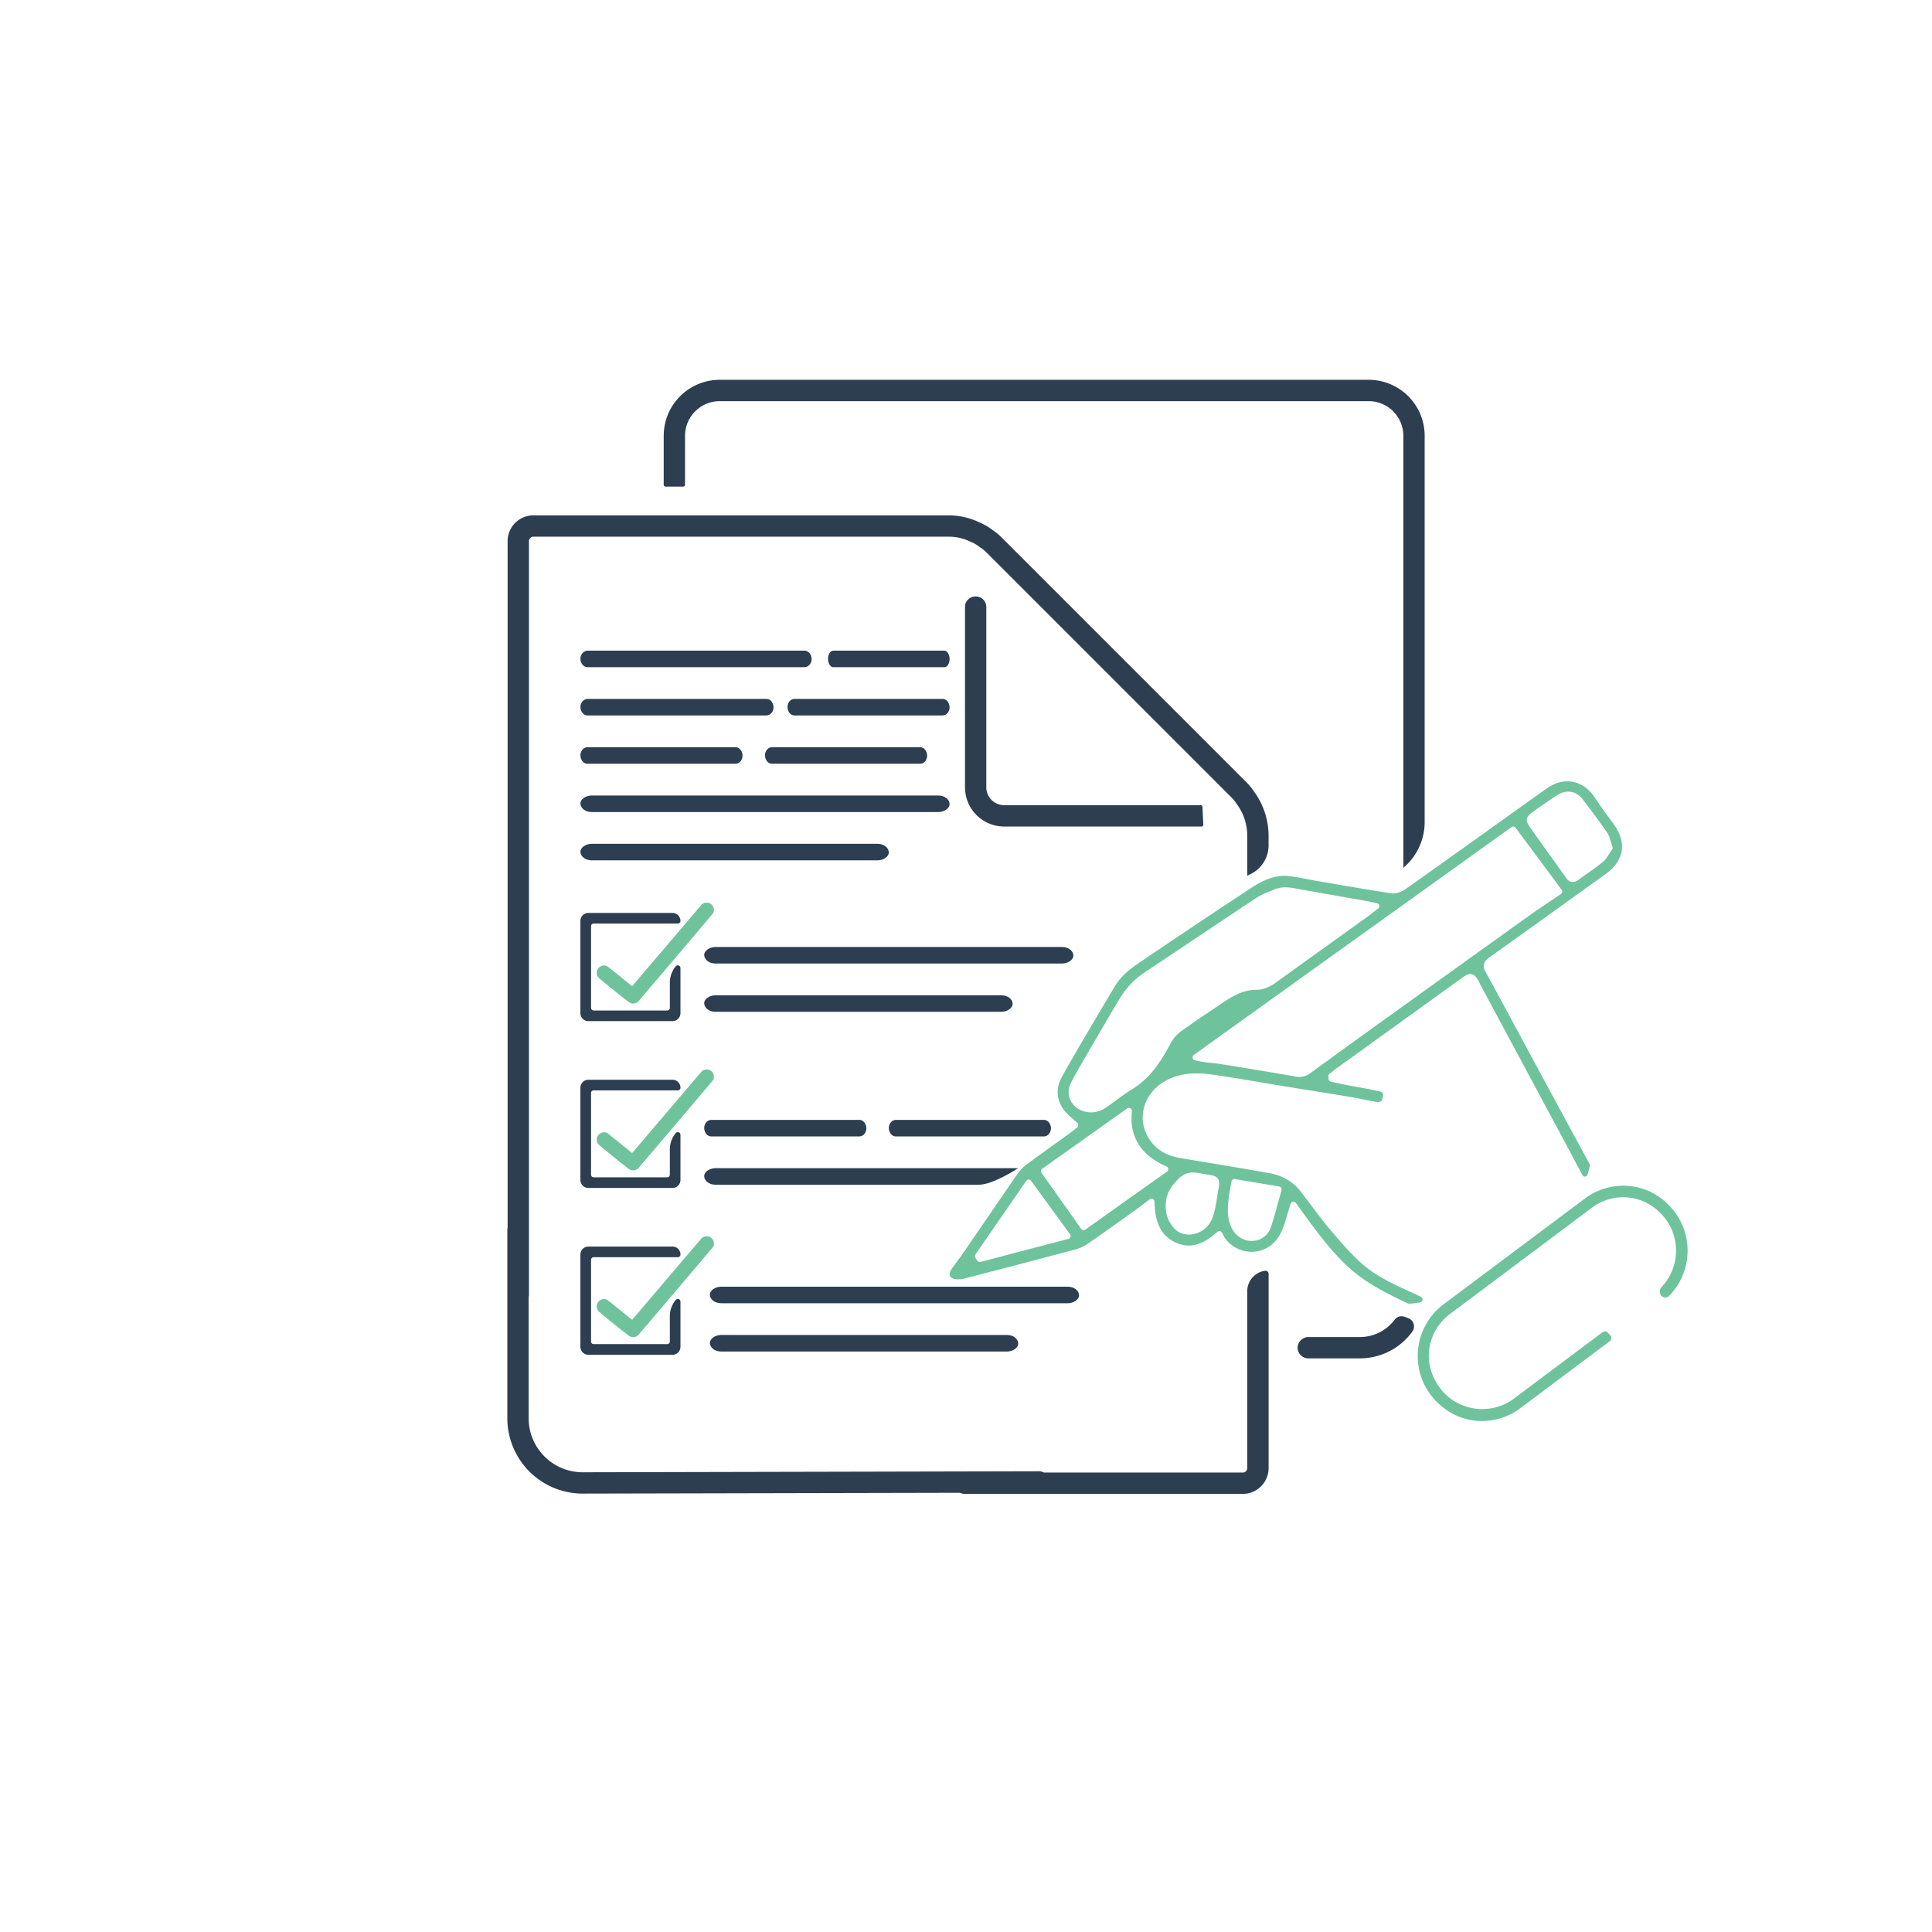 <svg id="Layer_1" data-name="Layer 1" xmlns="http://www.w3.org/2000/svg" viewBox="0 0 1920 1920"><defs><style>.cls-1{fill:#2c3e50;}.cls-2{fill:#6ec39d;}</style></defs><path class="cls-1" d="M1394.65,433.15V862.39l.1-.09a59.45,59.45,0,0,0,21.07-45.2v-384a55.65,55.65,0,0,0-55.66-55.65H715.25a55.66,55.66,0,0,0-55.66,55.65v48.67a1.83,1.83,0,0,0,1.83,1.83h17.51a1.83,1.83,0,0,0,1.84-1.83V433.15a34.48,34.48,0,0,1,34.48-34.48h644.91A34.49,34.49,0,0,1,1394.65,433.15Z"/><path class="cls-1" d="M1396,1308.68a8.68,8.68,0,0,0-10,2.81,43.15,43.15,0,0,1-34.55,17.25h-50.88a10.83,10.83,0,0,0-11,10.42,10.59,10.59,0,0,0,10.59,10.76h51.26a64.29,64.29,0,0,0,52.17-26.65,8.75,8.75,0,0,0-4.2-13.34Z"/><path class="cls-1" d="M1239.52,1283.19v175.75a4.47,4.47,0,0,1-4.47,4.47H1037.48a10.47,10.47,0,0,0-5-1.27l-453.4,1a53.72,53.72,0,0,1-53.72-53.72V1289.1a10.49,10.49,0,0,0,.29-2.39V537.81a4.47,4.47,0,0,1,4.47-4.47H942.25a49.56,49.56,0,0,1,22.07,4.94l.9.4a34.4,34.4,0,0,1,8.29,4.87l.63.44a36.77,36.77,0,0,1,6.45,5.28l243,243a36.77,36.77,0,0,1,5.28,6.45l.4.58a52.92,52.92,0,0,1,10.25,31.31v39.78q1.63-.93,3.33-1.77a31.73,31.73,0,0,0,17.84-28.34v-9.67A74.33,74.33,0,0,0,1246.5,787a59.13,59.13,0,0,0-7.93-9.69l-243-243a59.68,59.68,0,0,0-9.65-7.91,56,56,0,0,0-12.56-7.25,70.87,70.87,0,0,0-31.11-7H530.11a25.65,25.65,0,0,0-25.65,25.65V1220a10.34,10.34,0,0,0-.28,2.38v187.05a74.89,74.89,0,0,0,74.89,74.89l375-.82a11.33,11.33,0,0,0,4.85,1.1h276.17a25.64,25.64,0,0,0,25.64-25.65V1265.88a3,3,0,0,0-3.46-3h-.1A20.5,20.5,0,0,0,1239.52,1283.19Z"/><path class="cls-1" d="M1193.27,800.18H997.94a17.76,17.76,0,0,1-17.77-17.77V603.15a10.42,10.42,0,0,0-11-10.38l-.26,0a10.42,10.42,0,0,0-9.9,10.38V782.41a39,39,0,0,0,39,39h196.18a1.66,1.66,0,0,0,1.65-1.73l-.85-17.88A1.65,1.65,0,0,0,1193.27,800.18Z"/><path class="cls-1" d="M583.81,663.05H799.58c3.66,0,7.17-3.78,7-8.22s-3.07-8.21-7-8.21H583.81c-3.66,0-7.17,3.78-7,8.21S579.88,663.05,583.81,663.05Z"/><path class="cls-1" d="M583.81,711H761.75c3.66,0,7.17-3.78,7-8.22s-3.07-8.21-7-8.21H583.81c-3.66,0-7.17,3.78-7,8.21S579.88,711,583.81,711Z"/><path class="cls-1" d="M583.81,759H730.93a6.73,6.73,0,0,0,5-2.4,9.24,9.24,0,0,0,2-5.81c-.17-4.46-3.08-8.22-7-8.22H583.81a6.71,6.71,0,0,0-4.95,2.4,9.13,9.13,0,0,0-2.05,5.82C577,755.27,579.88,759,583.81,759Z"/><path class="cls-1" d="M767.25,759H914.37a6.71,6.71,0,0,0,5-2.4,9.12,9.12,0,0,0,2-5.81c-.17-4.46-3.07-8.22-7-8.22H767.25a6.73,6.73,0,0,0-5,2.4,9.24,9.24,0,0,0-2,5.82C760.42,755.27,763.33,759,767.25,759Z"/><path class="cls-1" d="M789.57,711H936.7a6.7,6.7,0,0,0,4.94-2.4,9.13,9.13,0,0,0,2.05-5.82c-.17-4.45-3.07-8.21-7-8.21H789.57a6.7,6.7,0,0,0-4.94,2.4,9.12,9.12,0,0,0-2,5.81C782.75,707.28,785.65,711,789.57,711Z"/><path class="cls-1" d="M828.12,663.05H938.45a4.71,4.71,0,0,0,3.71-2.41,11.14,11.14,0,0,0,1.53-5.81c-.12-4.45-2.3-8.21-5.24-8.21H828.12a4.71,4.71,0,0,0-3.71,2.4,11.19,11.19,0,0,0-1.53,5.81C823,659.29,825.18,663.05,828.12,663.05Z"/><path class="cls-1" d="M588,807H932.51c5.85,0,11.45-3.78,11.18-8.21s-4.91-8.22-11.18-8.22H588c-5.85,0-11.45,3.78-11.18,8.22S581.72,807,588,807Z"/><path class="cls-1" d="M706.85,1129.37H854a6.74,6.74,0,0,0,4.95-2.41,9.14,9.14,0,0,0,2.05-5.81c-.17-4.45-3.08-8.22-7-8.22H706.85a6.74,6.74,0,0,0-5,2.41,9.14,9.14,0,0,0-2,5.81C700,1125.6,702.93,1129.37,706.85,1129.37Z"/><path class="cls-1" d="M890.3,1129.37h147.12a6.74,6.74,0,0,0,4.95-2.41,9.19,9.19,0,0,0,2.05-5.81c-.17-4.45-3.08-8.22-7-8.22H890.3a6.72,6.72,0,0,0-4.95,2.41,9.08,9.08,0,0,0-2.05,5.81C883.47,1125.6,886.37,1129.37,890.3,1129.37Z"/><path class="cls-1" d="M1011.72,1160.92H711c-5.85,0-11.45,3.78-11.17,8.22s4.9,8.22,11.17,8.22H972.8C986.77,1177.36,1011.28,1161.32,1011.72,1160.92Z"/><path class="cls-1" d="M588,855H872.11c5.84,0,11.44-3.78,11.17-8.21s-4.91-8.22-11.17-8.22H588c-5.85,0-11.45,3.78-11.18,8.22S581.72,855,588,855Z"/><path class="cls-1" d="M716.62,1295.14h344.53c5.85,0,11.45-3.78,11.18-8.21s-4.92-8.22-11.18-8.22H716.62c-5.84,0-11.44,3.78-11.17,8.22S710.36,1295.14,716.62,1295.14Z"/><path class="cls-1" d="M716.62,1343.13h284.13c5.84,0,11.44-3.78,11.17-8.21s-4.91-8.22-11.17-8.22H716.62c-5.84,0-11.44,3.78-11.17,8.22S710.36,1343.13,716.62,1343.13Z"/><path class="cls-1" d="M711,957.54h344.53c5.84,0,11.44-3.78,11.17-8.22s-4.91-8.22-11.17-8.22H711c-5.85,0-11.45,3.78-11.17,8.22S704.76,957.54,711,957.54Z"/><path class="cls-1" d="M711,1005.53H995.15c5.85,0,11.45-3.78,11.18-8.22s-4.91-8.22-11.18-8.22H711c-5.85,0-11.45,3.78-11.17,8.22S704.76,1005.53,711,1005.53Z"/><path class="cls-2" d="M595,971.72q8.75,7.46,17.74,14.63,5.32,4.26,10.74,8.42l1.88,1.43,1.71.79a5.53,5.53,0,0,0,2.9.22,3.58,3.58,0,0,0,1.85-.43,5.62,5.62,0,0,0,2.4-1.43c4.48-5.26,74.26-87.16,74.59-88.05a7.49,7.49,0,0,0-1.25-8,7.35,7.35,0,0,0-5.08-2.3l-1.94.2a7.16,7.16,0,0,0-3.28,1.77c-4.48,5.25-69.06,81.12-69.06,81.12s-24-19.59-24.87-19.91a5.37,5.37,0,0,0-2.78-.72,8.1,8.1,0,0,0-5.22,2,7.35,7.35,0,0,0-2.3,5.08l.2,1.94A7.35,7.35,0,0,0,595,971.72Z"/><path class="cls-1" d="M665.68,976.45v25.15a2.63,2.63,0,0,1-2.63,2.63H590a2.63,2.63,0,0,1-2.63-2.63V920.44a2.63,2.63,0,0,1,2.63-2.63H673.6a2.63,2.63,0,0,0,2.63-2.63h0a7.91,7.91,0,0,0-7.9-7.91H584.71a7.91,7.91,0,0,0-7.91,7.91v91.7a7.91,7.91,0,0,0,7.91,7.91h83.62a7.91,7.91,0,0,0,7.9-7.91V962a2.63,2.63,0,0,0-4.64-1.7h0A25.09,25.09,0,0,0,665.68,976.45Z"/><path class="cls-2" d="M595,1137.49q8.75,7.47,17.74,14.64,5.32,4.26,10.74,8.41l1.88,1.43,1.71.79a5.53,5.53,0,0,0,2.9.23,3.59,3.59,0,0,0,1.85-.44,5.43,5.43,0,0,0,2.4-1.43c4.48-5.25,74.26-87.15,74.59-88a7.49,7.49,0,0,0-1.25-8,7.31,7.31,0,0,0-5.08-2.3l-1.94.19a7.35,7.35,0,0,0-3.28,1.77l-69.06,81.13s-24-19.6-24.87-19.92a5.57,5.57,0,0,0-2.78-.72,8.18,8.18,0,0,0-5.22,2,7.32,7.32,0,0,0-2.3,5.08l.2,1.94A7.37,7.37,0,0,0,595,1137.49Z"/><path class="cls-1" d="M665.68,1142.23v25.14a2.62,2.62,0,0,1-2.63,2.63H590a2.63,2.63,0,0,1-2.63-2.63v-81.15a2.63,2.63,0,0,1,2.63-2.63H673.6a2.63,2.63,0,0,0,2.63-2.63h0a7.91,7.91,0,0,0-7.9-7.91H584.71a7.91,7.91,0,0,0-7.91,7.91v91.7a7.91,7.91,0,0,0,7.91,7.9h83.62a7.9,7.9,0,0,0,7.9-7.9v-44.91a2.63,2.63,0,0,0-4.64-1.69h0A25.09,25.09,0,0,0,665.68,1142.23Z"/><path class="cls-2" d="M595,1303.27q8.75,7.45,17.74,14.64,5.32,4.26,10.74,8.41l1.88,1.43,1.71.79a5.53,5.53,0,0,0,2.9.23,3.69,3.69,0,0,0,1.85-.44,5.53,5.53,0,0,0,2.4-1.43c4.48-5.26,74.26-87.15,74.59-88.05a6.66,6.66,0,0,0,.18-5.61,5.55,5.55,0,0,0-1.43-2.39,7.35,7.35,0,0,0-5.08-2.3l-1.94.2a7.35,7.35,0,0,0-3.28,1.77c-4.48,5.25-69.06,81.13-69.06,81.13s-24-19.6-24.87-19.92a5.37,5.37,0,0,0-2.78-.72,5.45,5.45,0,0,0-2.82.54,5.51,5.51,0,0,0-2.4,1.42,7.35,7.35,0,0,0-2.3,5.08l.2,2A7.37,7.37,0,0,0,595,1303.27Z"/><path class="cls-1" d="M665.68,1308v25.15a2.63,2.63,0,0,1-2.63,2.63H590a2.63,2.63,0,0,1-2.63-2.63V1252a2.63,2.63,0,0,1,2.63-2.63h75.7l7.92,0a2.63,2.63,0,0,0,2.63-2.63h0a7.9,7.9,0,0,0-7.9-7.9H584.71a7.91,7.91,0,0,0-7.91,7.9v91.7a7.91,7.91,0,0,0,7.91,7.91h83.62a7.91,7.91,0,0,0,7.9-7.91v-44.9a2.63,2.63,0,0,0-4.64-1.7h0A25.09,25.09,0,0,0,665.68,1308Z"/><path class="cls-2" d="M1470.46,977.2q25,46.71,50.11,93.4l33.8,63q3.17,5.91,6.3,11.84c3.91,7.36,7.95,15,12,22.39l0,.08a2.6,2.6,0,0,0,2.6,1.35,2.57,2.57,0,0,0,2.27-1.83,97.64,97.64,0,0,0,2.7-9.63l-.09-.17c-16.68-30.76-33.93-62.56-50.84-93.87q-8.43-15.59-16.82-31.19c-11.78-21.86-23.95-44.47-36.06-66.63-3.23-5.9-2.23-10.27,3.24-14.16,37.57-26.79,75.66-54.19,112.5-80.68l3.56-2.56c9.11-6.55,14.62-14.53,15.92-23.06s-1.62-18-8.5-27.2c-6.73-9-12.68-17.34-18.19-25.62-5.74-8.62-13.32-14-21.93-15.66s-17.41.63-25.71,6.45c-8.71,6.1-17.5,12.39-26,18.48l-6.52,4.67q-12.41,8.85-24.8,17.73c-27.29,19.52-55.52,39.71-83.41,59.4-3.31,2.35-9,4.81-14.22,4-19.6-3-39.44-6.39-58.63-9.69L1309,875.52c-3.32-.57-6.66-1.23-9.89-1.87s-6.79-1.34-10.22-1.91c-3-.5-6-.92-8.93-1.19-14.31-1.31-26.93,5.59-36.32,11.75-39.21,25.71-78,51.8-110.76,73.93-9.35,6.32-18.86,13.6-25,24l-8.64,14.55c-14.48,24.37-29.45,49.58-43.59,74.67-6.63,11.77-6,23.52,1.91,34a53.54,53.54,0,0,0,7.5,7.48c1.4,1.23,2.85,2.5,4.28,3.86l1.31,1.25a2.9,2.9,0,0,1-.15,4.32l-1.39,1.15-.77.66c-.71.62-1.61,1.39-2.59,2.1q-6.79,4.92-13.6,9.81c-10.4,7.49-21.16,15.23-31.62,23a39,39,0,0,0-8.78,8.72c-12,17.26-24,34.89-35.72,52q-9.48,13.85-19,27.7c-1.74,2.52-3.57,5-5.35,7.38-2.1,2.84-4.28,5.77-6.23,8.71-1.63,2.48-2.13,4.86-1.35,6.54s2.83,2.78,5.72,3.13a22.64,22.64,0,0,0,8.15-.55c44.15-11.41,78.17-20.32,110.28-28.9a40,40,0,0,0,12.15-5.38c12.68-8.68,25.4-17.77,37.71-26.57l9.92-7.08c2.57-1.84,5.16-3.79,7.9-5.86l4.3-3.24,2.44-1.83a2.9,2.9,0,0,1,4.62,2.2l.13,3c.8,19.11,7.18,31,20.07,37.33,13.33,6.58,26.32,3.75,40.89-8.9l1.53-1.33a2.89,2.89,0,0,1,4.45.83l1,1.78.73,1.45a15.92,15.92,0,0,0,1,1.82,32.41,32.41,0,0,0,38.34,11.81c9.28-3.69,15.83-11.07,20-22.54,1.56-4.26,2.84-8.65,4.21-13.3.64-2.18,1.29-4.4,2-6.67l1-3.08a2.89,2.89,0,0,1,5.1-.85l4.77,6.57c14.17,19.54,27.55,38,44.17,54.19,17.86,17.42,39.7,28.48,62.42,39.15a2.91,2.91,0,0,0,1.16.28,66.7,66.7,0,0,0,11.09-1.38,2.89,2.89,0,0,0,.71-5.45h0c-3.88-1.87-7.89-3.71-11.77-5.5-17.08-7.85-34.74-16-49.13-29.46-11.43-10.71-21.53-22.57-30.9-33.79-6.07-7.27-11.82-14.94-17.37-22.36-3.39-4.51-6.89-9.19-10.4-13.69-7.61-9.74-18.14-15.86-31.32-18.2-18.69-3.31-37.75-6.48-56.18-9.55q-15.69-2.61-31.38-5.25c-11.12-1.89-19.25-5.64-25.58-11.8-9.42-9.17-13.81-21.57-12-34,1.86-13.14,10.16-24.55,22.77-31.3s27-8.65,45.47-6c16.13,2.3,32.46,5,48.24,7.71q11.35,1.9,22.71,3.77,12.72,2.07,25.44,4.09c13.46,2.16,27.38,4.39,41.06,6.66,4.63.81,9.33,1.72,13.85,2.64,3.82.77,7.78,1.57,11.65,2.25l.15,0c4.66.78,6-.92,6.66-3.93,1-4.6.38-5.6-4.15-6.69-5.55-1.33-11.35-2.37-17-3.37-2.76-.49-5.52-1-8.27-1.52-5.3-1-10.5-2-15.72-3.15-.9-.19-4.12-.92-6.32-1.42a2.87,2.87,0,0,1-2.24-2.69l-.13-2.84a2.88,2.88,0,0,1,1.13-2.42c2-1.57,6.09-4.65,6.69-5.08,30-21.6,60.52-43.6,90-64.88l33.5-24.17c4.73-3.41,7.61-5.47,11.14-4.65s5.15,3.85,7.84,8.87Zm-247.61,202.33c.24-1.3.47-2.59.68-3.84l.26-1.58a2.9,2.9,0,0,1,3.33-2.38l44.13,7.38a2.9,2.9,0,0,1,2.3,3.64l-.48,1.73c-1,3.69-2,7.34-3,10.87-2.25,8.4-4.37,16.33-7.13,24.19a19.73,19.73,0,0,1-19.67,13.67,21.74,21.74,0,0,1-2.81-.27,22.43,22.43,0,0,1-16-11.78c-5.72-10.83-4.39-22.08-3.22-32C1221.71,1185.85,1222.29,1182.64,1222.85,1179.53Zm300.42-372.65c7.19-5.13,15.56-11.06,24-16.49,9.44-6.09,19.08-4.51,25.79,4.22,9.59,12.45,17.2,22.85,24,32.7,2,2.83,2.89,6.11,3.8,9.27.4,1.39.82,2.83,1.31,4.24l.28.79a2.86,2.86,0,0,1-.37,2.64l-.48.68c-.83,1.16-1.6,2.4-2.35,3.6-1.79,2.87-3.64,5.83-6.39,8.08-5,4.1-10.37,7.89-15.53,11.55-2.88,2-5.86,4.16-8.72,6.28a8.89,8.89,0,0,1-6.66,2l-.12,0a8.28,8.28,0,0,1-5.43-4.06c-.44-.69-1-1.39-1.51-2.13-.33-.43-.65-.87-1-1.31L1545,856.51c-7.92-11.08-16.11-22.53-24.13-33.83C1516,815.78,1515.61,812.36,1523.27,806.88ZM971.32,1252.94l-2-2.9a2.89,2.89,0,0,1,0-3.3l50.58-73.27a2.89,2.89,0,0,1,4.72-.06l38.84,53.25a2.89,2.89,0,0,1-1.6,4.5l-87.4,22.91A2.88,2.88,0,0,1,971.32,1252.94Zm199.59-81.14c7.41-7.64,15.06-7.25,22.24-5.67.35.08.71.13,1.06.19l.69.1,1.28.22c1.35.24,2.7.48,4.06.68,5,.76,8,1.21,10,4s1.41,6.16.57,10.8c-.4,2.28-.77,4.65-1.13,6.94-1.16,7.46-2.36,15.18-5.26,22.36a25.08,25.08,0,0,1-18.73,15.09,22.69,22.69,0,0,1-7.79.08,19,19,0,0,1-11-5.82c-6.78-7.43-9.49-16.72-8.06-27.62C1160.07,1183.66,1165.48,1177.4,1170.91,1171.8Zm-14.09-13.69,2.5,1.17a2.89,2.89,0,0,1,.44,5L1078.52,1222a2.9,2.9,0,0,1-4-.69l-39.48-55.8a2.9,2.9,0,0,1,.69-4l84.52-60a2.89,2.89,0,0,1,4.56,2.53l-.2,3.36C1123.19,1130.32,1134,1147.39,1156.82,1158.11Zm15.64-132.27a35.57,35.57,0,0,0-9.54,11.8c-9,16.94-19.92,34.14-38.45,45.23-5.11,3.06-9.87,6.58-14.91,10.3-3.3,2.44-6.71,5-10.21,7.33-6.16,4.16-12.69,5.72-19.15,4.64a26,26,0,0,1-5.37-1.52,20.43,20.43,0,0,1-11.58-11.62,19.11,19.11,0,0,1,.88-15.53c4.13-8.18,8.8-16.18,13.32-23.92q1.69-2.88,3.36-5.76c8.26-14.25,16.72-28.7,24.9-42.67l5-8.47c7.36-12.57,15.81-21.92,25.84-28.61q21.45-14.28,42.85-28.63c22.78-15.24,46.33-31,69.6-46.38a71.27,71.27,0,0,1,13.38-6.4c1.51-.6,3-1.19,4.5-1.82,7.52-3.2,15.1-1.84,21.18-.74,15.85,2.85,32,5.68,47.57,8.42l23.63,4.16c1.15.21,2.23.46,3.6.78l2.3.53,3.38.75a2.89,2.89,0,0,1,1.12,5.12l-2.75,2.1c-1.27,1-2.44,1.87-3.55,2.72-2.19,1.69-4.26,3.29-6.36,4.8q-14.21,10.21-28.42,20.4c-19.65,14.1-40,28.69-59.9,43.11-7.26,5.25-13.76,7.7-20.47,7.7-13,0-23.73,6.51-33.56,13.19-3.65,2.48-7.32,4.93-11,7.39C1193.3,1011.18,1182.61,1018.36,1172.46,1025.84Zm191.65-4.23c-21,15.13-42.06,30.43-61.78,44.8a17.91,17.91,0,0,1-14.51,3.49c-25.85-4.49-51.67-8.79-76.74-12.75-2.38-.38-4.8-.61-7.37-.86-2.92-.29-5.92-.58-9-1.1-1.3-.21-2.61-.47-3.94-.78l-3.46-.81a2.89,2.89,0,0,1-1-5.16l315.87-226.5a2.88,2.88,0,0,1,4,.63L1552,884.32a2.9,2.9,0,0,1-.7,4.12l-1.39.94c-3.27,2.21-6.44,4.33-9.54,6.4-6.45,4.3-12.54,8.37-18.49,12.62C1474.51,942.32,1424.37,978.29,1364.11,1021.61Z"/><path class="cls-2" d="M1649.91,1190.26c34.08,25,35.09,70.92,8.81,97.62a5.23,5.23,0,0,1-7.89-.51l-.08-.12a6.31,6.31,0,0,1,.49-8.16c21.14-22.34,19.71-60.2-9.12-80.27a51.4,51.4,0,0,0-60.06,1.38L1440.78,1306c-17.53,13.13-25.15,36-18.37,56.79,12,36.87,54.26,48,82.24,27l87.83-65.8a4.08,4.08,0,0,1,5.36.42c.83.87,1.73,1.86,2.54,2.8a3.89,3.89,0,0,1-.6,5.65l-88.93,66.62c-21.94,16.43-52.15,17.1-74.38,1-37.35-27-35.5-79.07-1.88-104.26L1575.17,1191C1597.25,1174.49,1627.66,1174,1649.91,1190.26Z"/></svg>